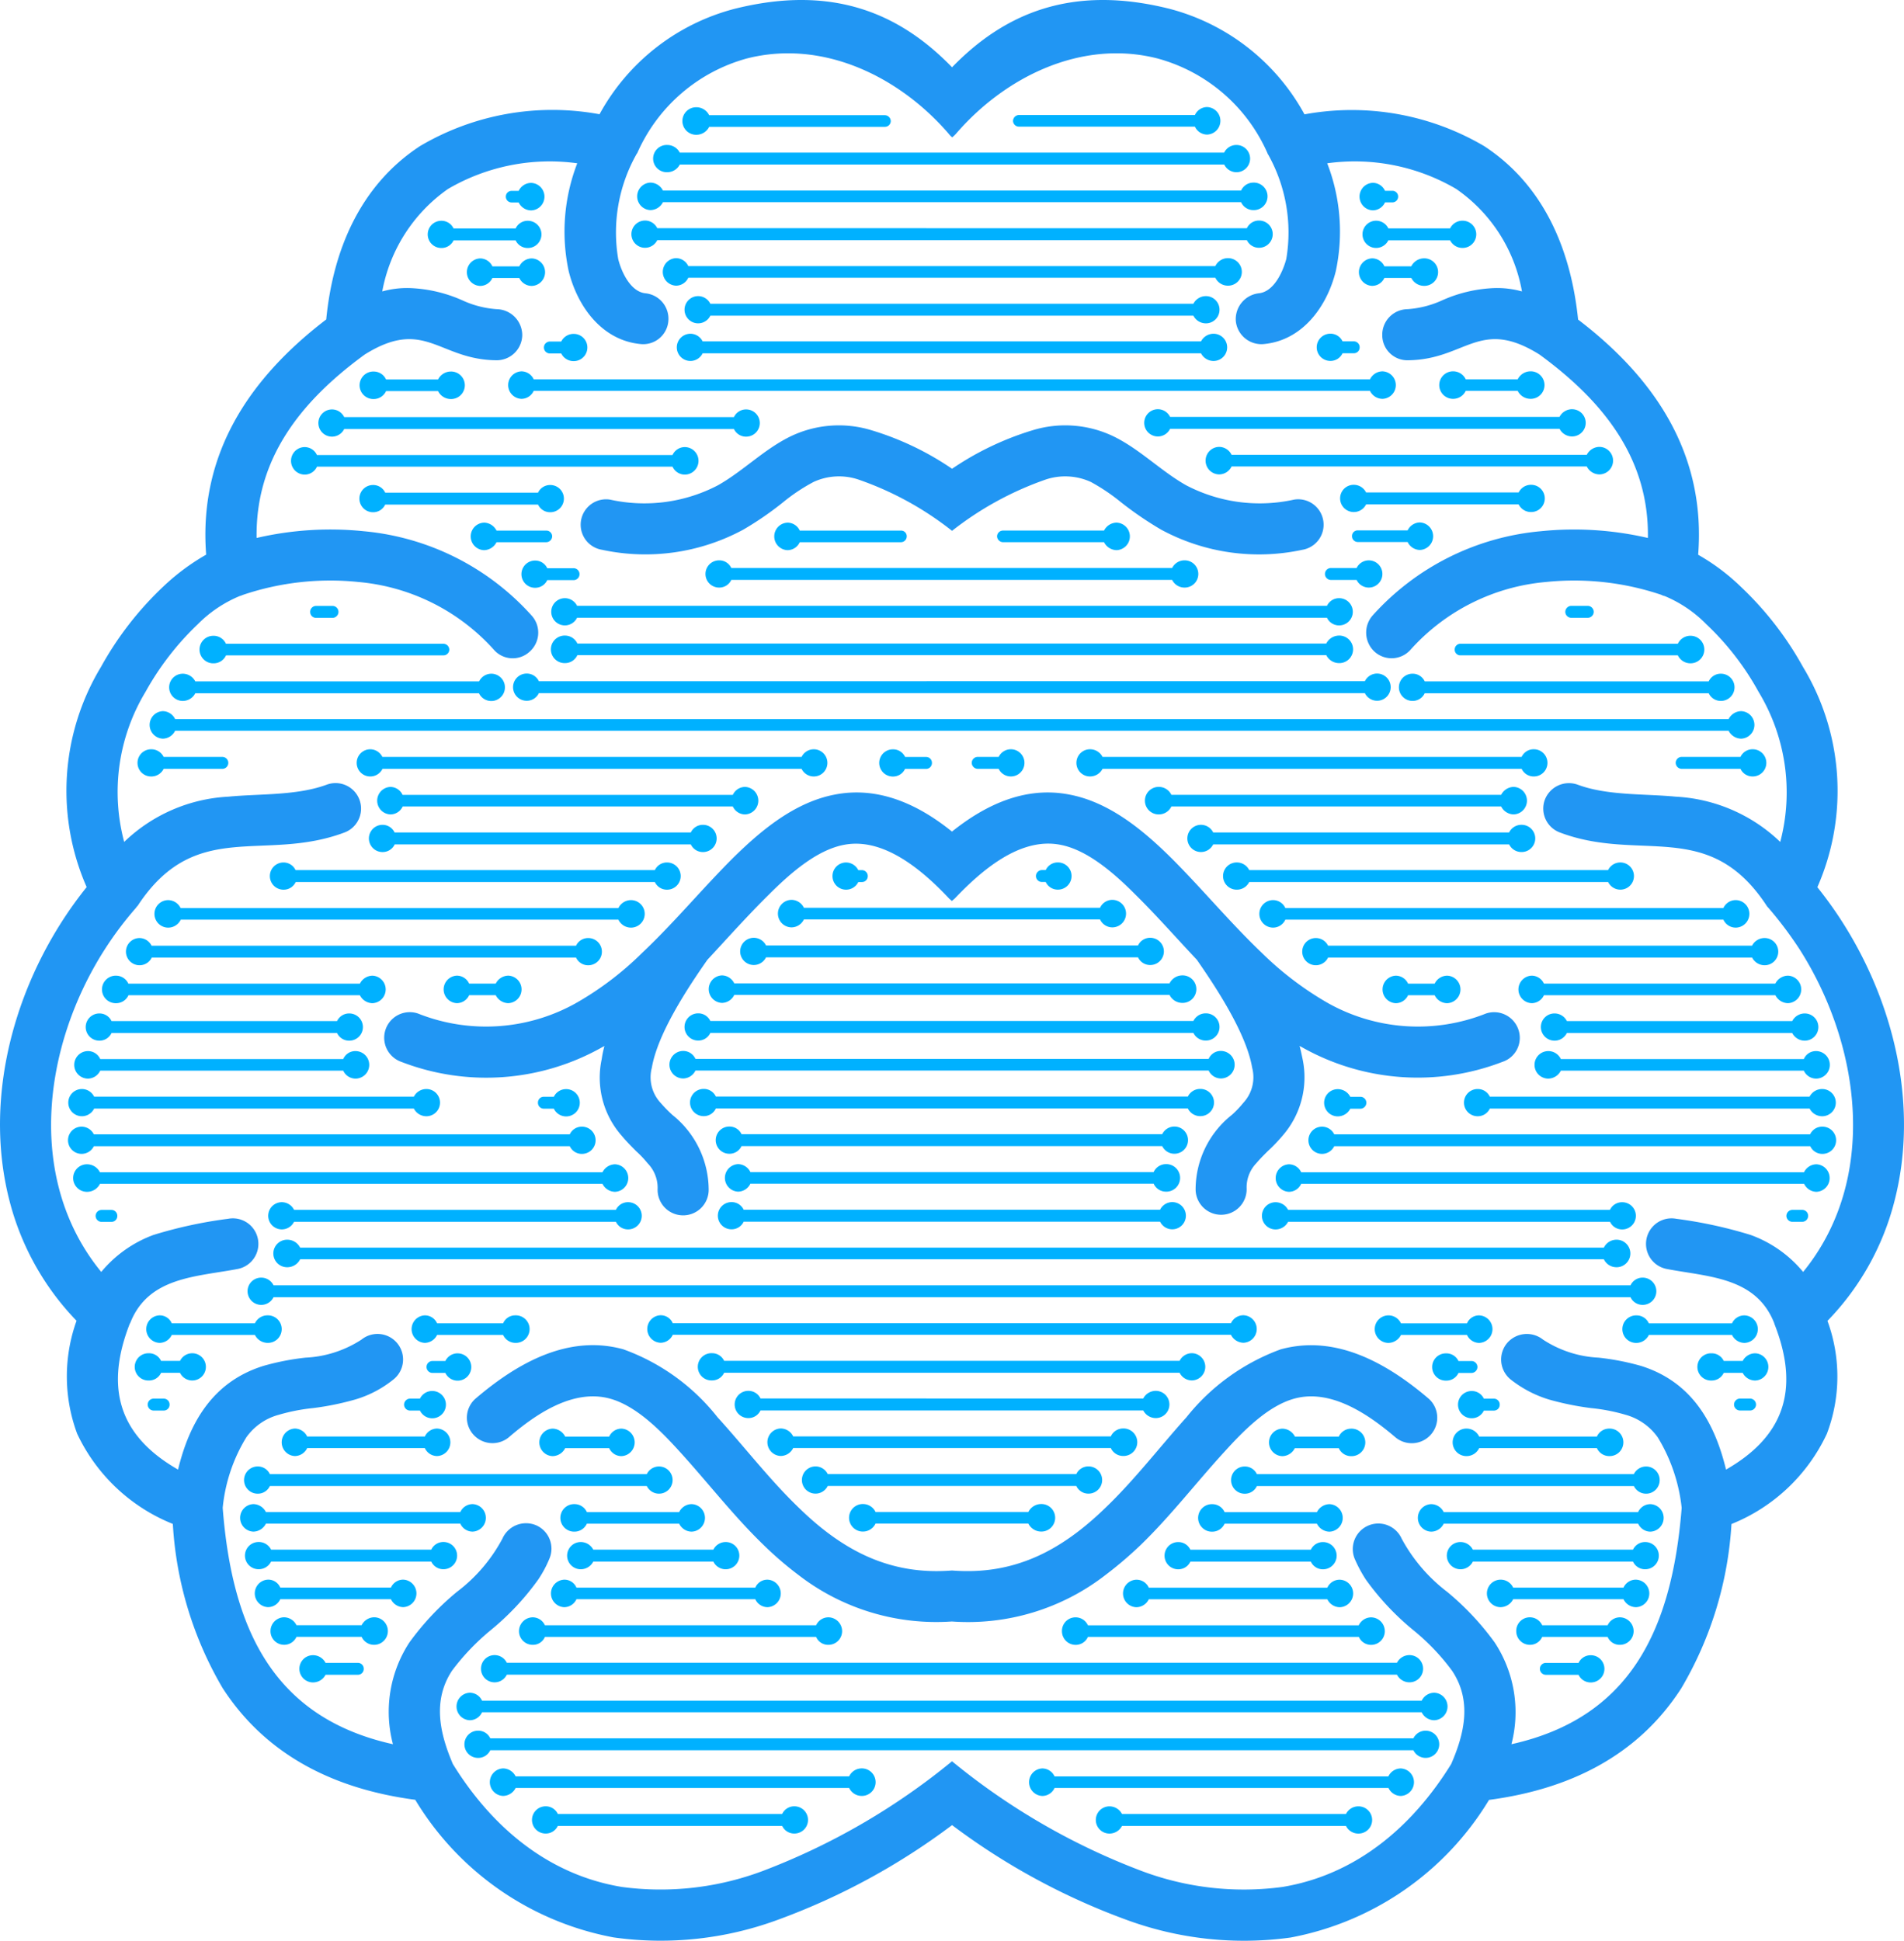 <svg xmlns="http://www.w3.org/2000/svg" width="106.246" height="108.29" viewBox="0 0 106.246 108.29">
  <g id="Group_177315" data-name="Group 177315" transform="translate(-166.018 -119.124)">
    <g id="Group_175077" data-name="Group 175077" transform="translate(166.018 119.124)">
      <path id="Path_132756" data-name="Path 132756" d="M201.555,127.688a.052.052,0,0,0-.017.034,8.892,8.892,0,0,0-1.023,5.853c.17.7.682,1.826,1.518,1.911a1.428,1.428,0,0,1,1.28,1.552,1.408,1.408,0,0,1-1.552,1.28c-2.149-.205-3.514-2.082-4.008-4.061a10.555,10.555,0,0,1,.477-6.023,11.244,11.244,0,0,0-7.215,1.433,8.949,8.949,0,0,0-3.667,5.716,5.127,5.127,0,0,1,1.535-.188,7.928,7.928,0,0,1,2.934.683,5.449,5.449,0,0,0,1.927.495,1.453,1.453,0,0,1,1.416,1.45,1.427,1.427,0,0,1-1.45,1.4c-3.224-.034-3.991-2.406-7.335-.324-3.65,2.662-6.106,5.869-6.038,10.237a18.234,18.234,0,0,1,5.987-.375,14.328,14.328,0,0,1,9.364,4.709,1.415,1.415,0,0,1-.119,2.013,1.393,1.393,0,0,1-2-.12,11.529,11.529,0,0,0-7.557-3.771,15.224,15.224,0,0,0-6.43.717,1.308,1.308,0,0,1-.188.068,7.135,7.135,0,0,0-2.336,1.569,15.716,15.716,0,0,0-2.917,3.771,10.811,10.811,0,0,0-1.194,8.377,9.053,9.053,0,0,1,5.817-2.525c1.757-.17,3.8-.051,5.475-.665a1.423,1.423,0,0,1,1.007,2.662c-4.486,1.689-8.256-.8-11.48,3.992a.663.663,0,0,1-.136.171c0,.017-.017.017-.017.034a19.463,19.463,0,0,0-1.757,2.338c-3.48,5.443-4.384,12.865-.188,17.983a6.853,6.853,0,0,1,2.917-2.065,24.79,24.79,0,0,1,4.162-.9,1.424,1.424,0,0,1,.529,2.8c-2.337.444-5,.444-6,3.037a.017.017,0,0,0-.017.017c-1.5,3.839-.375,6.381,2.695,8.138.631-2.61,1.927-4.9,4.759-5.784a14.012,14.012,0,0,1,2.354-.461,6.262,6.262,0,0,0,3.122-1.007,1.425,1.425,0,0,1,1.791,2.218,6.173,6.173,0,0,1-2.149,1.126,15.551,15.551,0,0,1-2.354.478,10.464,10.464,0,0,0-1.911.375,3.239,3.239,0,0,0-1.808,1.263,9.235,9.235,0,0,0-1.313,3.924c.529,6.876,2.9,11.722,9.5,13.189a7.067,7.067,0,0,1,.921-5.682,15.281,15.281,0,0,1,2.644-2.815,9.037,9.037,0,0,0,2.542-2.969,1.441,1.441,0,0,1,1.876-.751,1.422,1.422,0,0,1,.75,1.86,6.5,6.5,0,0,1-.631,1.177,14.749,14.749,0,0,1-2.644,2.815,13.017,13.017,0,0,0-2.166,2.269c-1.092,1.672-.682,3.481.051,5.2,2.149,3.481,5.288,6.177,9.433,6.859a16.219,16.219,0,0,0,7.846-.887,37.717,37.717,0,0,0,10.575-6.125,37.574,37.574,0,0,0,10.593,6.125,16.194,16.194,0,0,0,7.846.887c4.128-.683,7.266-3.379,9.416-6.859.75-1.723,1.16-3.531.051-5.2a12.386,12.386,0,0,0-2.166-2.269,14.745,14.745,0,0,1-2.644-2.815,7.806,7.806,0,0,1-.631-1.177,1.426,1.426,0,0,1,2.627-1.109,9.253,9.253,0,0,0,2.542,2.969,15.266,15.266,0,0,1,2.644,2.815,7.077,7.077,0,0,1,.938,5.682c6.584-1.467,8.955-6.313,9.5-13.189a9.5,9.5,0,0,0-1.33-3.924,3.259,3.259,0,0,0-1.791-1.263,10.352,10.352,0,0,0-1.927-.375,15.985,15.985,0,0,1-2.354-.478,6.493,6.493,0,0,1-2.149-1.126,1.433,1.433,0,0,1-.2-2.013,1.448,1.448,0,0,1,2.013-.205,6.2,6.2,0,0,0,3.1,1.007,14.206,14.206,0,0,1,2.371.461c2.832.887,4.111,3.173,4.742,5.784,3.07-1.758,4.213-4.3,2.695-8.138v-.017c-1.006-2.593-3.684-2.593-6-3.037a1.424,1.424,0,1,1,.529-2.8,24.965,24.965,0,0,1,4.145.9,6.8,6.8,0,0,1,2.933,2.065c4.179-5.119,3.275-12.541-.187-17.983a21.569,21.569,0,0,0-1.757-2.338l-.034-.034a1.565,1.565,0,0,1-.119-.171c-3.224-4.795-7.01-2.3-11.479-3.992a1.422,1.422,0,0,1-.836-1.826,1.439,1.439,0,0,1,1.842-.836c1.655.614,3.7.495,5.459.665a9.1,9.1,0,0,1,5.834,2.525,10.818,10.818,0,0,0-1.211-8.377,15.3,15.3,0,0,0-2.917-3.771,7.068,7.068,0,0,0-2.32-1.569.609.609,0,0,1-.187-.068,15.226,15.226,0,0,0-6.431-.717,11.49,11.49,0,0,0-7.556,3.771,1.414,1.414,0,0,1-2.013.12,1.446,1.446,0,0,1-.119-2.013,14.33,14.33,0,0,1,9.382-4.709,18.262,18.262,0,0,1,5.987.375c.068-4.367-2.405-7.575-6.055-10.237-3.343-2.082-4.094.29-7.335.324a1.4,1.4,0,0,1-1.433-1.4,1.427,1.427,0,0,1,1.4-1.45,5.541,5.541,0,0,0,1.945-.495,7.842,7.842,0,0,1,2.916-.683,5.132,5.132,0,0,1,1.535.188,8.819,8.819,0,0,0-3.667-5.716,11.2,11.2,0,0,0-7.2-1.433,10.555,10.555,0,0,1,.477,6.023c-.494,1.979-1.859,3.856-4.008,4.061a1.434,1.434,0,0,1-1.569-1.28,1.452,1.452,0,0,1,1.28-1.552c.853-.085,1.347-1.211,1.535-1.911a8.889,8.889,0,0,0-1.024-5.853c-.017,0-.017-.017-.017-.034a9.384,9.384,0,0,0-6.158-5.306c-4.23-1.075-8.495,1.024-11.241,4.215a2.064,2.064,0,0,1-.2.188.987.987,0,0,1-.188-.188c-2.746-3.191-7.01-5.289-11.257-4.215a9.394,9.394,0,0,0-6.141,5.306Zm17.586,93.26a37.676,37.676,0,0,1-9.654,5.255,18.9,18.9,0,0,1-9.228,1.007,16.444,16.444,0,0,1-11.07-7.678c-4.384-.58-8.256-2.389-10.746-6.228a20.375,20.375,0,0,1-2.781-9.162,10.008,10.008,0,0,1-5.339-5.034,9.181,9.181,0,0,1-.034-6.3,14.989,14.989,0,0,1-3.735-6.671c-1.569-6.04.444-12.728,4.3-17.523a13.353,13.353,0,0,1,.8-12.285,18.369,18.369,0,0,1,3.463-4.47,12.426,12.426,0,0,1,2.405-1.792c-.427-5.528,2.32-9.776,6.7-13.121.375-3.839,1.876-7.473,5.237-9.674a14.518,14.518,0,0,1,10.013-1.774A12.046,12.046,0,0,1,207,119.618c5.509-1.382,9.245.273,12.144,3.259,2.9-2.986,6.653-4.641,12.145-3.259a12.049,12.049,0,0,1,7.522,5.886,14.565,14.565,0,0,1,10.03,1.774c3.36,2.2,4.844,5.836,5.237,9.674,4.384,3.344,7.13,7.593,6.7,13.121a11.788,11.788,0,0,1,2.388,1.792,18.356,18.356,0,0,1,3.463,4.47,13.353,13.353,0,0,1,.8,12.285c3.854,4.795,5.867,11.483,4.3,17.523a14.824,14.824,0,0,1-3.736,6.671,8.988,8.988,0,0,1-.034,6.3,9.977,9.977,0,0,1-5.322,5.034,20.388,20.388,0,0,1-2.8,9.162c-2.473,3.839-6.345,5.648-10.729,6.228a16.482,16.482,0,0,1-11.07,7.678A18.971,18.971,0,0,1,228.8,226.2a37.679,37.679,0,0,1-9.655-5.255Zm0-11.363a12.52,12.52,0,0,0,8.563-2.593,22.59,22.59,0,0,0,1.962-1.672c1.689-1.637,3.1-3.481,4.674-5.2,1.024-1.126,2.405-2.559,3.906-2.969,2.047-.563,4.145.887,5.629,2.15a1.422,1.422,0,0,0,1.842-2.167c-2.286-1.945-5.151-3.583-8.239-2.73a11.959,11.959,0,0,0-5.254,3.788c-1.518,1.689-2.9,3.5-4.537,5.067-2.49,2.406-5.1,3.753-8.546,3.481-3.428.273-6.055-1.075-8.528-3.481-1.637-1.57-3.019-3.379-4.555-5.067A11.765,11.765,0,0,0,200.8,194.4c-3.087-.853-5.936.785-8.221,2.73a1.412,1.412,0,0,0-.171,2,1.432,1.432,0,0,0,2.013.17c1.467-1.263,3.565-2.713,5.629-2.15,1.5.41,2.883,1.843,3.906,2.969,1.569,1.723,2.985,3.566,4.674,5.2a20,20,0,0,0,1.945,1.672,12.569,12.569,0,0,0,8.562,2.593Zm0-40.2c.051-.051.1-.085.154-.136,1.432-1.5,3.6-3.429,5.867-3,1.586.29,3.122,1.689,4.23,2.8,1.177,1.16,2.268,2.406,3.411,3.617,1.092,1.57,2.763,4.112,3.087,6.023a2.094,2.094,0,0,1-.494,1.962,5.821,5.821,0,0,1-.631.665,5.313,5.313,0,0,0-2.03,4.18,1.424,1.424,0,1,0,2.848-.051,1.94,1.94,0,0,1,.546-1.433c.2-.239.426-.461.631-.666a9.593,9.593,0,0,0,.819-.853,4.95,4.95,0,0,0,1.126-4.283c-.051-.238-.1-.494-.171-.733l.1.051a13.153,13.153,0,0,0,11.223.836,1.41,1.41,0,0,0,.887-1.809,1.43,1.43,0,0,0-1.808-.887,10.268,10.268,0,0,1-8.9-.631,18.119,18.119,0,0,1-3.6-2.747c-1.756-1.672-3.309-3.549-5.031-5.272-1.587-1.57-3.463-3.14-5.715-3.566-2.456-.477-4.673.563-6.55,2.065-1.859-1.5-4.077-2.542-6.533-2.065-2.251.427-4.128,2-5.714,3.566-1.723,1.723-3.275,3.6-5.049,5.272a17.63,17.63,0,0,1-3.6,2.747,10.268,10.268,0,0,1-8.9.631,1.425,1.425,0,0,0-.921,2.7,13.154,13.154,0,0,0,11.224-.836l.1-.051a5.587,5.587,0,0,0-.153.733,4.9,4.9,0,0,0,1.126,4.283c.256.307.529.58.8.853a5.83,5.83,0,0,1,.631.666,1.954,1.954,0,0,1,.563,1.433,1.425,1.425,0,1,0,2.849.051,5.366,5.366,0,0,0-2.03-4.18,7.965,7.965,0,0,1-.648-.665,2.092,2.092,0,0,1-.494-1.962c.324-1.911,2-4.453,3.1-6.023,1.126-1.211,2.234-2.457,3.411-3.617,1.109-1.109,2.644-2.508,4.23-2.8,2.251-.427,4.435,1.5,5.85,3,.051.051.1.085.153.136Zm0-20.645a18.048,18.048,0,0,1,5.237-2.866,3.444,3.444,0,0,1,2.508.136,10.822,10.822,0,0,1,1.654,1.109,19.762,19.762,0,0,0,2.268,1.552,11.482,11.482,0,0,0,7.881,1.126,1.418,1.418,0,1,0-.461-2.8,8.852,8.852,0,0,1-6.021-.8c-1.45-.819-2.61-2.047-4.128-2.764a6.218,6.218,0,0,0-4.435-.307,16.483,16.483,0,0,0-4.5,2.15,16.243,16.243,0,0,0-4.5-2.15,6.218,6.218,0,0,0-4.435.307c-1.518.716-2.678,1.945-4.128,2.764a8.853,8.853,0,0,1-6.021.8,1.417,1.417,0,0,0-.444,2.8,11.5,11.5,0,0,0,7.88-1.126,18.17,18.17,0,0,0,2.252-1.552,10.175,10.175,0,0,1,1.671-1.109,3.393,3.393,0,0,1,2.49-.136,17.826,17.826,0,0,1,5.237,2.866Z" transform="translate(-166.018 -119.124)" fill="#2196f3" fill-rule="evenodd"/>
    </g>
    <g id="Group_175078" data-name="Group 175078" transform="translate(169.803 125.111)">
      <path id="Path_132757" data-name="Path 132757" d="M223.939,158.259h19.5a.74.74,0,0,1,.682-.426.759.759,0,1,1,0,1.518.74.74,0,0,1-.682-.426H201.594a.759.759,0,1,1,0-.666h22.345Zm-3.463,63.181h27.786a.759.759,0,1,1,0,.665H196.75a.742.742,0,0,1-.683.427.759.759,0,1,1,0-1.519.742.742,0,0,1,.683.427h23.726Zm.6-2.1h27.65a.781.781,0,0,1,.7-.444.768.768,0,0,1,0,1.535.781.781,0,0,1-.7-.444H196.29a.756.756,0,0,1-.683.444.768.768,0,0,1,0-1.535.756.756,0,0,1,.683.444h24.784Zm0-2.116h26.268a.786.786,0,0,1,.7-.427.759.759,0,1,1,0,1.519.785.785,0,0,1-.7-.426h-49.67a.76.76,0,1,1,0-.666h23.4Zm0-8.412h5.7a.8.8,0,0,1,.7-.443.768.768,0,1,1,0,1.535.8.8,0,0,1-.7-.444h-8.528a.776.776,0,0,1-.682.444.768.768,0,1,1,0-1.535.775.775,0,0,1,.682.443h2.831Zm0-2.115h8.375a.741.741,0,0,1,.683-.427.759.759,0,1,1,0,1.519.741.741,0,0,1-.683-.427H215.581a.759.759,0,1,1,0-.665h5.492Zm0-2.1h10.3a.755.755,0,0,1,.682-.444.768.768,0,1,1,0,1.535.755.755,0,0,1-.682-.444H213.654a.781.781,0,0,1-.7.444.768.768,0,0,1,0-1.535.781.781,0,0,1,.7.444h7.42Zm0-2.116h12.111a.785.785,0,0,1,.7-.426.759.759,0,0,1,0,1.519.786.786,0,0,1-.7-.427H211.829a.741.741,0,0,1-.682.427.759.759,0,1,1,0-1.519.741.741,0,0,1,.682.426h9.245Zm0-2.1h14.14a.767.767,0,0,1,.7-.427.76.76,0,0,1,0,1.519.767.767,0,0,1-.7-.427H209.8a.741.741,0,0,1-.682.427.76.76,0,1,1,0-1.519.741.741,0,0,1,.682.427h11.275Zm0-2.1H238.08a.771.771,0,0,1,.7-.444.768.768,0,0,1,0,1.535.8.8,0,0,1-.7-.444H206.933a.755.755,0,0,1-.682.444.768.768,0,0,1,0-1.535.728.728,0,0,1,.682.444h14.14Zm0-2.115h39.3a.742.742,0,0,1,.683-.427.759.759,0,1,1,0,1.519.742.742,0,0,1-.683-.427H184.656a.764.764,0,0,1-1.45-.341.757.757,0,0,1,.751-.751.766.766,0,0,1,.7.427h36.417Zm0-2.1H258.89a.776.776,0,0,1,.682-.443.768.768,0,1,1,0,1.535.776.776,0,0,1-.682-.444H186.141a.8.8,0,0,1-.7.444.768.768,0,1,1,0-1.535.8.8,0,0,1,.7.443h34.933Zm0-2.115h13.049a.759.759,0,1,1,0,.666H210.891a.741.741,0,0,1-.683.426.759.759,0,1,1,0-1.518.741.741,0,0,1,.683.426h10.183Zm-1.126-2.1h13.816a.756.756,0,0,1,.682-.444.768.768,0,1,1,0,1.535.756.756,0,0,1-.682-.444h-22.5a.776.776,0,0,1-.683.444.768.768,0,0,1,0-1.535.776.776,0,0,1,.683.444Zm1.126-2.115h13.168a.759.759,0,1,1,0,.665H210.771a.741.741,0,0,1-.682.427.759.759,0,1,1,0-1.519.74.74,0,0,1,.682.427h10.3Zm0-2.1h14.6a.766.766,0,0,1,.7-.426.759.759,0,0,1,0,1.519.767.767,0,0,1-.7-.427H209.338a.741.741,0,0,1-.682.427.759.759,0,1,1,0-1.519.741.741,0,0,1,.682.426h11.735Zm-1.126-2.1h16.887a.729.729,0,0,1,.682-.444.768.768,0,0,1,0,1.536.756.756,0,0,1-.682-.444H208.2a.775.775,0,0,1-.683.444.768.768,0,0,1,0-1.536.747.747,0,0,1,.683.444Zm1.126-2.115h14.908a.767.767,0,0,1,.7-.427.759.759,0,0,1,0,1.519.766.766,0,0,1-.7-.427H209.031a.739.739,0,0,1-.682.427.759.759,0,1,1,0-1.519.74.74,0,0,1,.682.427h12.042Zm0-2.1h13.578a.8.8,0,0,1,.7-.444.768.768,0,1,1,0,1.535.8.8,0,0,1-.7-.444h-24.29a.776.776,0,0,1-.683.444.768.768,0,0,1,0-1.535.776.776,0,0,1,.683.444h10.712Zm0-2.115h11.821a.74.74,0,0,1,.682-.427.759.759,0,1,1,0,1.519.741.741,0,0,1-.682-.427H212.136a.759.759,0,1,1,0-.665h8.938Zm-.6-2.1h10.3a.756.756,0,0,1,.683-.444.768.768,0,0,1,0,1.536.756.756,0,0,1-.683-.444H214.251a.776.776,0,0,1-.682.444.768.768,0,0,1,0-1.536.776.776,0,0,1,.682.444h6.226Zm.6-10.527h44.775a.8.8,0,0,1,.7-.444.768.768,0,0,1,0,1.535.8.8,0,0,1-.7-.443H179.164a.776.776,0,0,1-.682.443.768.768,0,0,1,0-1.535.776.776,0,0,1,.682.444h41.91Zm.017-2.115h24.46a.759.759,0,1,1,0,.665H199.462a.741.741,0,0,1-.682.427.759.759,0,1,1,0-1.518.741.741,0,0,1,.682.427h21.629Zm-.017-2.1H243.4a.8.8,0,0,1,.7-.444.768.768,0,1,1,0,1.535.8.8,0,0,1-.7-.444h-41.79a.756.756,0,0,1-.682.444.768.768,0,1,1,0-1.535.755.755,0,0,1,.682.444h19.462Zm0-4.215H234.8a.767.767,0,0,1,.7-.427.759.759,0,0,1,0,1.519.766.766,0,0,1-.7-.427h-24.6a.739.739,0,0,1-.682.427.759.759,0,1,1,0-1.519.74.74,0,0,1,.682.427h10.865Zm0-10.527H245.84a.781.781,0,0,1,.7-.444.768.768,0,0,1,0,1.535.781.781,0,0,1-.7-.444H199.172a.756.756,0,0,1-.683.444.768.768,0,0,1,0-1.535.756.756,0,0,1,.683.444h21.9Zm0-2.115h15.334a.786.786,0,0,1,.7-.427.759.759,0,1,1,0,1.519.786.786,0,0,1-.7-.427H208.6a.759.759,0,1,1,0-.665h12.469Zm0-2.1h14.908a.786.786,0,0,1,.7-.426.759.759,0,1,1,0,1.519.786.786,0,0,1-.7-.427H209.031a.759.759,0,1,1,0-.666h12.042Zm0-2.1H237.21a.775.775,0,0,1,.682-.444.768.768,0,1,1,0,1.535.774.774,0,0,1-.682-.443H207.8a.756.756,0,0,1-.683.443.768.768,0,0,1,0-1.535.756.756,0,0,1,.683.444h13.27Zm0-2.115h17.893a.742.742,0,0,1,.683-.427.759.759,0,1,1,0,1.519.742.742,0,0,1-.683-.426h-32.9a.76.76,0,1,1,0-.666h15.01Zm0-2.1h17.569a.755.755,0,0,1,.682-.444.768.768,0,1,1,0,1.535.755.755,0,0,1-.682-.444H206.387a.8.8,0,0,1-.7.444.768.768,0,0,1,0-1.535.8.8,0,0,1,.7.444h14.686Zm15.676-4.658a.768.768,0,0,1,0,1.535.757.757,0,0,1-.683-.443h-9.808a.329.329,0,0,1-.341-.325.34.34,0,0,1,.341-.324h9.808a.756.756,0,0,1,.683-.444Zm1.637,2.115a.76.76,0,1,1-.683,1.092H207.325a.785.785,0,0,1-.7.427.76.76,0,1,1,0-1.519.785.785,0,0,1,.7.427H237.7a.76.76,0,0,1,.683-.427Zm5.237,10.528a.741.741,0,0,1,.682.427h.631a.328.328,0,0,1,.324.341.324.324,0,0,1-.324.324h-.631a.741.741,0,0,1-.682.427.759.759,0,1,1,0-1.519Zm6.874,2.1a.776.776,0,0,1,.682.444h2.9a.8.8,0,0,1,.7-.444.768.768,0,1,1,0,1.535.8.8,0,0,1-.7-.444h-2.9a.776.776,0,0,1-.682.444.768.768,0,1,1,0-1.535Zm6.618,2.115a.759.759,0,1,1,0,1.518.785.785,0,0,1-.7-.426H234.685a.76.76,0,1,1,0-.666h21.731a.786.786,0,0,1,.7-.427Zm1.518,2.1a.768.768,0,0,1,0,1.536.8.8,0,0,1-.7-.444h-19.82a.776.776,0,0,1-.683.444.768.768,0,0,1,0-1.536.776.776,0,0,1,.683.444h19.82a.8.8,0,0,1,.7-.444Zm-13.714,2.116a.767.767,0,0,1,.7.427h8.512a.767.767,0,0,1,.7-.427.759.759,0,0,1,0,1.519.767.767,0,0,1-.7-.427h-8.512a.764.764,0,0,1-1.45-.341.757.757,0,0,1,.75-.751Zm3.7,2.1a.768.768,0,0,1,0,1.535.776.776,0,0,1-.683-.444h-2.78a.324.324,0,0,1-.324-.324.314.314,0,0,1,.324-.324h2.78a.776.776,0,0,1,.683-.444Zm-2.849,2.115a.759.759,0,1,1-.682,1.092h-1.45a.333.333,0,0,1,0-.665h1.45a.76.76,0,0,1,.682-.427ZM231.7,153.618a.768.768,0,0,1,0,1.535.8.8,0,0,1-.7-.444h-5.629a.339.339,0,0,1-.341-.324.328.328,0,0,1,.341-.324H231a.8.8,0,0,1,.7-.444Zm32,6.313a.768.768,0,1,1,0,1.535.776.776,0,0,1-.682-.444H250.89a.314.314,0,0,1-.324-.324.324.324,0,0,1,.324-.324h12.128a.775.775,0,0,1,.682-.444Zm-15.488,2.115a.741.741,0,0,1,.682.427H264.74a.741.741,0,0,1,.682-.427.759.759,0,1,1,0,1.518.741.741,0,0,1-.682-.427H248.894a.741.741,0,0,1-.682.427.759.759,0,1,1,0-1.518Zm18.985,4.215a.759.759,0,1,1,0,1.518.741.741,0,0,1-.683-.426h-3.292a.339.339,0,0,1-.324-.342.336.336,0,0,1,.324-.324h3.292a.741.741,0,0,1,.683-.426Zm-12.213,0a.759.759,0,1,1,0,1.518.74.74,0,0,1-.682-.426H230.916a.786.786,0,0,1-.7.426.759.759,0,1,1,0-1.518.786.786,0,0,1,.7.426H254.3a.74.74,0,0,1,.682-.426Zm-1.126,2.1a.768.768,0,0,1,0,1.535.8.8,0,0,1-.7-.444h-18.4a.776.776,0,0,1-.682.444.768.768,0,1,1,0-1.535.776.776,0,0,1,.682.444h18.4a.8.8,0,0,1,.7-.444Zm.444,2.115a.759.759,0,0,1,0,1.519.767.767,0,0,1-.7-.427H237.09a.759.759,0,1,1,0-.665H253.6a.767.767,0,0,1,.7-.427Zm5.509,2.1a.759.759,0,1,1-.683,1.092H239.1a.766.766,0,0,1-.7.427.759.759,0,0,1,0-1.519.767.767,0,0,1,.7.427h20.025a.76.76,0,0,1,.683-.427Zm6.43,2.1a.768.768,0,0,1,0,1.536.755.755,0,0,1-.682-.444H241.116a.755.755,0,0,1-.682.444.768.768,0,0,1,0-1.536.755.755,0,0,1,.682.444h24.443a.755.755,0,0,1,.682-.444Zm1.621,2.116a.759.759,0,1,1,0,1.519.786.786,0,0,1-.7-.427H243.5a.759.759,0,1,1,0-.665h23.658a.785.785,0,0,1,.7-.427Zm1.3,2.1a.768.768,0,0,1,0,1.535.8.8,0,0,1-.7-.444H255.546a.756.756,0,0,1-.683.444.768.768,0,0,1,0-1.535.756.756,0,0,1,.683.444h12.912a.8.8,0,0,1,.7-.444ZM270.1,181a.759.759,0,1,1,0,1.519.785.785,0,0,1-.7-.427H256.825a.764.764,0,0,1-1.45-.341.758.758,0,0,1,.751-.751.766.766,0,0,1,.7.427H269.4a.786.786,0,0,1,.7-.427Zm.631,2.1a.768.768,0,0,1,0,1.536.756.756,0,0,1-.682-.444h-13.56a.8.8,0,0,1-.7.444.768.768,0,0,1,0-1.536.771.771,0,0,1,.7.444h13.56a.729.729,0,0,1,.682-.444Zm.342,2.116a.759.759,0,1,1,0,1.519.786.786,0,0,1-.7-.427H252.527a.742.742,0,0,1-.683.427.759.759,0,1,1,0-1.519.741.741,0,0,1,.683.426h17.842a.785.785,0,0,1,.7-.426Zm.017,2.1a.759.759,0,1,1,0,1.519.74.74,0,0,1-.682-.427H243.845a.759.759,0,1,1,0-.665H270.4a.739.739,0,0,1,.682-.427Zm-.341,2.1a.768.768,0,0,1,0,1.535.776.776,0,0,1-.683-.444H242a.756.756,0,0,1-.683.444.768.768,0,0,1,0-1.535.756.756,0,0,1,.683.444h28.059a.776.776,0,0,1,.683-.444Zm-10.832,2.116a.759.759,0,1,1,0,1.518.741.741,0,0,1-.682-.426H241.269a.785.785,0,0,1-.7.426.759.759,0,1,1,0-1.518.785.785,0,0,1,.7.426h17.961a.741.741,0,0,1,.682-.426Zm-7.983,6.313a.768.768,0,0,1,0,1.535.756.756,0,0,1-.682-.444h-3.684a.8.8,0,0,1-.7.444.768.768,0,1,1,.7-1.092h3.684a.729.729,0,0,1,.682-.444Zm8.785,0a.747.747,0,0,1,.682.444h4.64a.753.753,0,0,1,.7-.444.768.768,0,0,1,0,1.535.781.781,0,0,1-.7-.444H261.4a.776.776,0,0,1-.682.444.768.768,0,1,1,0-1.535Zm6.618,2.115a.76.76,0,0,1,0,1.519.786.786,0,0,1-.7-.427h-1.057a.742.742,0,0,1-.683.427.76.76,0,1,1,0-1.519.742.742,0,0,1,.683.427h1.057a.786.786,0,0,1,.7-.427Zm-8.154,4.2a.768.768,0,1,1,0,1.535.756.756,0,0,1-.682-.444H251.93a.775.775,0,0,1-.682.444.768.768,0,1,1,0-1.535.775.775,0,0,1,.682.444H258.5a.756.756,0,0,1,.682-.444Zm2.081,2.115a.759.759,0,1,1-.7,1.092H239.529a.741.741,0,0,1-.682.427.759.759,0,1,1,0-1.519.741.741,0,0,1,.682.427h21.031a.767.767,0,0,1,.7-.427Zm.222,2.1a.768.768,0,0,1,0,1.535.756.756,0,0,1-.682-.444H249.951a.781.781,0,0,1-.7.444.768.768,0,0,1,0-1.535.781.781,0,0,1,.7.443H260.8a.756.756,0,0,1,.682-.443Zm-.8,4.214a.768.768,0,0,1,0,1.535.781.781,0,0,1-.7-.444h-6.158a.8.8,0,0,1-.7.444.768.768,0,1,1,.7-1.092h6.158a.753.753,0,0,1,.7-.444Zm.512-2.1a.759.759,0,1,1,0,1.519.742.742,0,0,1-.683-.427h-8.938a.764.764,0,0,1-1.45-.341.757.757,0,0,1,.75-.751.766.766,0,0,1,.7.426h8.938a.741.741,0,0,1,.683-.426Zm-1.416,4.2a.775.775,0,0,1,.768.768.764.764,0,0,1-.768.768.728.728,0,0,1-.682-.444h-3.65a.746.746,0,0,1-.682.444.764.764,0,0,1-.768-.768.759.759,0,0,1,1.45-.324h3.65a.756.756,0,0,1,.682-.444Zm-1.62,2.115a.759.759,0,1,1,0,1.519.741.741,0,0,1-.683-.426h-1.825a.333.333,0,0,1,0-.666h1.825a.742.742,0,0,1,.683-.427Zm-14.584-8.428a.768.768,0,0,1,0,1.535.8.8,0,0,1-.7-.444h-5.151a.755.755,0,0,1-.682.444.768.768,0,1,1,0-1.535.755.755,0,0,1,.682.443h5.151a.8.8,0,0,1,.7-.443Zm-.358,2.115a.759.759,0,1,1,0,1.519.741.741,0,0,1-.682-.427h-6.721a.74.74,0,0,1-.682.427.759.759,0,1,1,0-1.519.74.74,0,0,1,.682.426h6.721a.741.741,0,0,1,.682-.426Zm.939,2.1a.768.768,0,0,1,0,1.535.781.781,0,0,1-.7-.444h-9.961a.781.781,0,0,1-.7.444.768.768,0,0,1,0-1.535.753.753,0,0,1,.7.444h9.961a.753.753,0,0,1,.7-.444Zm1.74,2.1a.775.775,0,0,1,.768.768.764.764,0,0,1-.768.768.746.746,0,0,1-.682-.444H230.1a.746.746,0,0,1-.682.444.764.764,0,0,1-.768-.768.759.759,0,0,1,1.45-.324H245.21a.776.776,0,0,1,.682-.444Zm1.655,8.429a.768.768,0,0,1,0,1.535.776.776,0,0,1-.683-.444H228.238a.756.756,0,0,1-.683.444.768.768,0,0,1,0-1.535.756.756,0,0,1,.683.444h18.626a.776.776,0,0,1,.683-.444Zm-2.354,2.115a.759.759,0,0,1,0,1.519.766.766,0,0,1-.7-.426h-12.5a.785.785,0,0,1-.7.426.759.759,0,0,1,0-1.519.786.786,0,0,1,.7.427h12.5a.767.767,0,0,1,.7-.427Zm-4.247-21.071a.8.8,0,0,1,.7.444H244.1a.756.756,0,0,1,.682-.444.768.768,0,1,1,0,1.535.756.756,0,0,1-.682-.444h-2.456a.8.8,0,0,1-.7.444.768.768,0,0,1,0-1.535Zm10.558-2.1a.74.74,0,0,1,.682.426h.563a.328.328,0,0,1,.324.342.324.324,0,0,1-.324.324h-.563a.74.74,0,0,1-.682.427.759.759,0,1,1,0-1.519Zm-1.416-2.1a.742.742,0,0,1,.683.427h.733a.336.336,0,0,1,.324.324.339.339,0,0,1-.324.342h-.733a.742.742,0,0,1-.683.427.76.76,0,1,1,0-1.519Zm-6.055-14.741a.786.786,0,0,1,.7.426h.563a.333.333,0,0,1,0,.666h-.563a.786.786,0,0,1-.7.427.759.759,0,1,1,0-1.519Zm3.241-6.33a.756.756,0,0,1,.683.444h1.484a.782.782,0,0,1,.7-.444.768.768,0,0,1,0,1.535.781.781,0,0,1-.7-.444h-1.484a.756.756,0,0,1-.683.444.768.768,0,0,1,0-1.535ZM225.8,166.261a.759.759,0,1,1-.682,1.092h-1.177a.339.339,0,0,1-.324-.342.336.336,0,0,1,.324-.324h1.177a.759.759,0,0,1,.682-.426Zm2.627,6.313a.759.759,0,1,1,0,1.519.741.741,0,0,1-.683-.427h-.222a.335.335,0,0,1-.324-.324.339.339,0,0,1,.324-.341h.222a.742.742,0,0,1,.683-.427Zm22.583-35.8a.759.759,0,0,1,0,1.519.767.767,0,0,1-.7-.426h-3.446a.76.76,0,1,1,0-.666h3.446a.766.766,0,0,1,.7-.427Zm-2.166,2.1a.768.768,0,1,1,0,1.535.8.8,0,0,1-.7-.443h-1.5a.756.756,0,0,1-.683.443.768.768,0,0,1,0-1.535.756.756,0,0,1,.683.444h1.5a.8.8,0,0,1,.7-.444Zm-2.848-4.214a.756.756,0,0,1,.682.444h.409a.324.324,0,0,1,0,.648h-.409a.756.756,0,0,1-.682.444.768.768,0,0,1,0-1.535Zm-37.73-4.215a.768.768,0,1,0,0,1.535.8.8,0,0,0,.7-.443h9.808a.324.324,0,0,0,.324-.325.336.336,0,0,0-.324-.324h-9.808a.8.8,0,0,0-.7-.444Zm-6.857,12.643a.767.767,0,0,0-.7.427h-.614a.333.333,0,1,0,0,.665h.614a.767.767,0,0,0,.7.427.759.759,0,0,0,0-1.519Zm-6.874,2.1a.8.8,0,0,0-.7.444h-2.9a.756.756,0,0,0-.682-.444.768.768,0,1,0,0,1.535.756.756,0,0,0,.682-.444h2.9a.8.8,0,0,0,.7.444.768.768,0,1,0,0-1.535Zm-6.618,2.115a.759.759,0,1,0,.682,1.092h21.748a.741.741,0,0,0,.683.426.759.759,0,1,0,0-1.518.742.742,0,0,0-.683.427H188.6a.759.759,0,0,0-.682-.427Zm-1.518,2.1a.768.768,0,0,0,0,1.536.756.756,0,0,0,.682-.444h19.838a.756.756,0,0,0,.683.444.768.768,0,0,0,0-1.536.756.756,0,0,0-.683.444H187.078a.756.756,0,0,0-.682-.444Zm13.7,2.116a.742.742,0,0,0-.683.427h-8.528a.741.741,0,0,0-.682-.427.759.759,0,1,0,0,1.519.741.741,0,0,0,.682-.427h8.528a.742.742,0,0,0,.683.427.759.759,0,1,0,0-1.519Zm-3.7,2.1a.768.768,0,0,0,0,1.535.8.8,0,0,0,.7-.444h2.781a.335.335,0,0,0,.324-.324.324.324,0,0,0-.324-.324h-2.781a.8.8,0,0,0-.7-.444Zm2.849,2.115a.759.759,0,1,0,0,1.519.74.74,0,0,0,.682-.427h1.45a.333.333,0,1,0,0-.665h-1.45a.741.741,0,0,0-.682-.427Zm14.089-2.115a.768.768,0,0,0,0,1.535.755.755,0,0,0,.682-.444h5.646a.324.324,0,0,0,.324-.324.314.314,0,0,0-.324-.324h-5.646a.755.755,0,0,0-.682-.444Zm-32.016,6.313a.768.768,0,1,0,0,1.535.756.756,0,0,0,.683-.444H194.14a.324.324,0,0,0,.324-.324.335.335,0,0,0-.324-.324H182a.756.756,0,0,0-.683-.444Zm15.488,2.115a.76.76,0,0,0-.683.427H180.29a.786.786,0,0,0-.7-.427.759.759,0,1,0,0,1.518.786.786,0,0,0,.7-.427h15.829a.762.762,0,1,0,.683-1.092Zm-18.985,4.215a.759.759,0,0,0,0,1.518.765.765,0,0,0,.7-.426h3.275a.333.333,0,1,0,0-.666h-3.275a.765.765,0,0,0-.7-.426Zm12.23,0a.759.759,0,1,0,.682,1.092h23.385a.759.759,0,1,0,0-.666H190.729a.759.759,0,0,0-.682-.426Zm1.126,2.1a.768.768,0,0,0,0,1.535.756.756,0,0,0,.682-.444h18.422a.756.756,0,0,0,.683.444.768.768,0,0,0,0-1.535.756.756,0,0,0-.683.444H191.855a.756.756,0,0,0-.682-.444Zm-.444,2.115a.759.759,0,1,0,0,1.519.741.741,0,0,0,.682-.427H207.94a.741.741,0,0,0,.682.427.759.759,0,1,0,0-1.519.741.741,0,0,0-.682.427H191.411a.741.741,0,0,0-.682-.427Zm-5.526,2.1a.759.759,0,1,0,0,1.519.74.74,0,0,0,.682-.427h20.042a.74.74,0,0,0,.682.427.759.759,0,1,0,0-1.519.741.741,0,0,0-.682.427H185.885a.741.741,0,0,0-.682-.427Zm-6.431,2.1a.768.768,0,0,0,0,1.536.781.781,0,0,0,.7-.444H203.9a.781.781,0,0,0,.7.444.768.768,0,0,0,0-1.536.781.781,0,0,0-.7.444H179.471a.781.781,0,0,0-.7-.444Zm-1.6,2.116a.759.759,0,1,0,.682,1.092h23.676a.741.741,0,0,0,.682.427.759.759,0,1,0,0-1.519.74.74,0,0,0-.682.427H177.85a.759.759,0,0,0-.682-.427Zm-1.3,2.1a.768.768,0,1,0,0,1.535.755.755,0,0,0,.682-.444h12.913a.8.8,0,0,0,.7.444.768.768,0,0,0,0-1.535.8.8,0,0,0-.7.444H176.554a.755.755,0,0,0-.682-.444ZM174.934,181a.759.759,0,1,0,0,1.519.74.74,0,0,0,.682-.427H188.2a.741.741,0,0,0,.683.427.759.759,0,1,0,0-1.519.742.742,0,0,0-.683.427H175.616a.741.741,0,0,0-.682-.427Zm-.631,2.1a.768.768,0,0,0,0,1.536.774.774,0,0,0,.682-.444h13.561a.755.755,0,0,0,.682.444.768.768,0,0,0,0-1.536.728.728,0,0,0-.682.444H174.985a.745.745,0,0,0-.682-.444Zm-.341,2.116a.759.759,0,1,0,.682,1.092h17.842a.785.785,0,0,0,.7.427.759.759,0,1,0,0-1.519.785.785,0,0,0-.7.426H174.644a.759.759,0,0,0-.682-.426Zm-.034,2.1a.759.759,0,1,0,.7,1.092h26.558a.74.74,0,0,0,.682.427.759.759,0,1,0,0-1.519.739.739,0,0,0-.682.427H174.627a.766.766,0,0,0-.7-.427Zm.342,2.1a.768.768,0,1,0,0,1.535.8.8,0,0,0,.7-.444H203.01a.8.8,0,0,0,.7.444.768.768,0,0,0,0-1.535.8.8,0,0,0-.7.444H174.968a.8.8,0,0,0-.7-.444ZM185.1,191.53a.759.759,0,1,0,.7,1.092h17.961a.741.741,0,0,0,.682.426.759.759,0,1,0,0-1.518.741.741,0,0,0-.682.426H185.8a.766.766,0,0,0-.7-.426Zm8,6.313a.768.768,0,0,0,0,1.535.776.776,0,0,0,.683-.444h3.684a.756.756,0,0,0,.682.444.768.768,0,1,0,0-1.535.729.729,0,0,0-.682.444h-3.684a.747.747,0,0,0-.683-.444Zm-8.784,0a.771.771,0,0,0-.7.444h-4.64a.728.728,0,0,0-.682-.444.768.768,0,0,0,0,1.535.755.755,0,0,0,.682-.444h4.64a.8.8,0,0,0,.7.444.768.768,0,1,0,0-1.535Zm-6.618,2.115a.76.76,0,1,0,0,1.519.74.74,0,0,0,.682-.427h1.057a.76.76,0,1,0,0-.666h-1.057a.74.74,0,0,0-.682-.427Zm8.153,4.2a.768.768,0,0,0,0,1.535.776.776,0,0,0,.683-.444H193.1a.756.756,0,0,0,.683.444.768.768,0,0,0,0-1.535.756.756,0,0,0-.683.444h-6.567a.776.776,0,0,0-.683-.444Zm-2.081,2.115a.759.759,0,1,0,0,1.519.741.741,0,0,0,.682-.427h21.031a.759.759,0,1,0,0-.665H184.452a.741.741,0,0,0-.682-.427Zm-.239,2.1a.768.768,0,0,0,0,1.535.8.8,0,0,0,.7-.444h10.848a.756.756,0,0,0,.683.444.768.768,0,0,0,0-1.535.756.756,0,0,0-.683.443H184.23a.8.8,0,0,0-.7-.443Zm.818,4.214a.768.768,0,0,0,0,1.535.756.756,0,0,0,.683-.444h6.175a.776.776,0,0,0,.683.444.768.768,0,0,0,0-1.535.747.747,0,0,0-.683.444h-6.175a.729.729,0,0,0-.683-.444Zm-.529-2.1a.759.759,0,0,0,0,1.519.767.767,0,0,0,.7-.427h8.938a.74.74,0,0,0,.682.427.759.759,0,1,0,0-1.519.74.74,0,0,0-.682.426H184.52a.766.766,0,0,0-.7-.426Zm1.416,4.2a.772.772,0,0,0-.75.768.761.761,0,0,0,.75.768.752.752,0,0,0,.7-.444h3.633a.769.769,0,1,0,.7-1.092.8.8,0,0,0-.7.444h-3.633a.781.781,0,0,0-.7-.444Zm1.621,2.115a.759.759,0,0,0,0,1.519.785.785,0,0,0,.7-.426h1.808a.324.324,0,0,0,.324-.325.328.328,0,0,0-.324-.341h-1.808a.785.785,0,0,0-.7-.427Zm14.6-8.428a.768.768,0,1,0,0,1.535.756.756,0,0,0,.682-.444h5.151a.781.781,0,0,0,.7.444.768.768,0,0,0,0-1.535.781.781,0,0,0-.7.443H202.14a.756.756,0,0,0-.682-.443Zm.341,2.115a.759.759,0,1,0,0,1.519.786.786,0,0,0,.7-.427h6.7a.764.764,0,0,0,1.45-.341.757.757,0,0,0-.75-.751.766.766,0,0,0-.7.426h-6.7a.785.785,0,0,0-.7-.426Zm-.921,2.1a.768.768,0,0,0,0,1.535.756.756,0,0,0,.682-.444h9.979a.756.756,0,0,0,.682.444.768.768,0,0,0,0-1.535.729.729,0,0,0-.682.444H201.56a.729.729,0,0,0-.682-.444Zm-1.757,2.1a.776.776,0,0,0-.768.768.765.765,0,0,0,.768.768.727.727,0,0,0,.682-.444h15.13a.729.729,0,0,0,.683.444.765.765,0,0,0,.768-.768.776.776,0,0,0-.768-.768.756.756,0,0,0-.683.444H199.8a.755.755,0,0,0-.682-.444Zm-1.654,8.429a.768.768,0,0,0,0,1.535.8.8,0,0,0,.7-.444h18.609a.775.775,0,0,0,.682.444.768.768,0,1,0,0-1.535.775.775,0,0,0-.682.444H198.166a.8.8,0,0,0-.7-.444Zm2.371,2.115a.759.759,0,1,0,0,1.519.74.74,0,0,0,.682-.426h12.52a.74.74,0,0,0,.682.426.759.759,0,1,0,0-1.519.74.74,0,0,0-.682.427h-12.52a.74.74,0,0,0-.682-.427Zm4.23-21.071a.756.756,0,0,0-.683.444h-2.456a.8.8,0,0,0-.7-.444.768.768,0,0,0,0,1.535.8.8,0,0,0,.7-.444h2.456a.756.756,0,0,0,.683.444.768.768,0,0,0,0-1.535Zm-10.559-2.1a.759.759,0,0,0-.682.426h-.563a.34.34,0,0,0-.324.342.336.336,0,0,0,.324.324h.563a.762.762,0,1,0,.682-1.092Zm1.416-2.1a.759.759,0,0,0-.682.427h-.716a.333.333,0,1,0,0,.666h.716a.762.762,0,1,0,.682-1.092Zm6.055-14.741a.759.759,0,0,0-.682.426h-.563a.325.325,0,0,0-.324.325.328.328,0,0,0,.324.341h.563a.762.762,0,1,0,.682-1.092Zm-3.224-6.33a.8.8,0,0,0-.7.444h-1.484a.756.756,0,0,0-.683-.444.768.768,0,0,0,0,1.535.756.756,0,0,0,.683-.444h1.484a.8.8,0,0,0,.7.444.768.768,0,0,0,0-1.535Zm21.458-12.626a.759.759,0,1,0,0,1.518.74.74,0,0,0,.682-.426h1.177a.328.328,0,0,0,.324-.342.324.324,0,0,0-.324-.324H219.9a.74.74,0,0,0-.682-.426Zm-2.627,6.313a.759.759,0,1,0,.7,1.092h.205a.324.324,0,0,0,.324-.324.328.328,0,0,0-.324-.341h-.205a.766.766,0,0,0-.7-.427Zm-22.567-35.8a.759.759,0,1,0,0,1.519.742.742,0,0,0,.683-.426h3.463a.741.741,0,0,0,.682.426.759.759,0,1,0,0-1.519.74.74,0,0,0-.682.427H194.7a.742.742,0,0,0-.683-.427Zm2.166,2.1a.768.768,0,0,0,0,1.535.756.756,0,0,0,.683-.443h1.5a.78.78,0,0,0,.7.443.768.768,0,0,0,0-1.535.781.781,0,0,0-.7.444h-1.5a.756.756,0,0,0-.683-.444Zm2.849-4.214a.781.781,0,0,0-.7.444h-.392a.324.324,0,1,0,0,.648h.392a.781.781,0,0,0,.7.444.768.768,0,0,0,0-1.535Zm-11.088,23.6h-.921a.329.329,0,0,0-.324.342.324.324,0,0,0,.324.324h.921a.333.333,0,1,0,0-.666Zm-9.415,44.224h-.563a.333.333,0,1,0,0,.666h.563a.324.324,0,0,0,.324-.324.328.328,0,0,0-.324-.342Zm-2.917-10.527h-.563a.339.339,0,0,0-.324.342.336.336,0,0,0,.324.324h.563a.324.324,0,0,0,.324-.324.328.328,0,0,0-.324-.342Zm81.448-33.7H258a.339.339,0,0,1,.324.342.336.336,0,0,1-.324.324h-.938a.336.336,0,0,1-.324-.324.339.339,0,0,1,.324-.342Zm9.416,44.224h.579a.339.339,0,0,1,.324.342.336.336,0,0,1-.324.324h-.579a.336.336,0,0,1-.324-.324.339.339,0,0,1,.324-.342Zm2.916-10.527h.563a.333.333,0,1,1,0,.666H269.4a.336.336,0,0,1-.324-.324.34.34,0,0,1,.324-.342Z" transform="translate(-173.177 -130.448)" fill="#00b1ff" fill-rule="evenodd"/>
    </g>
  </g>
</svg>

